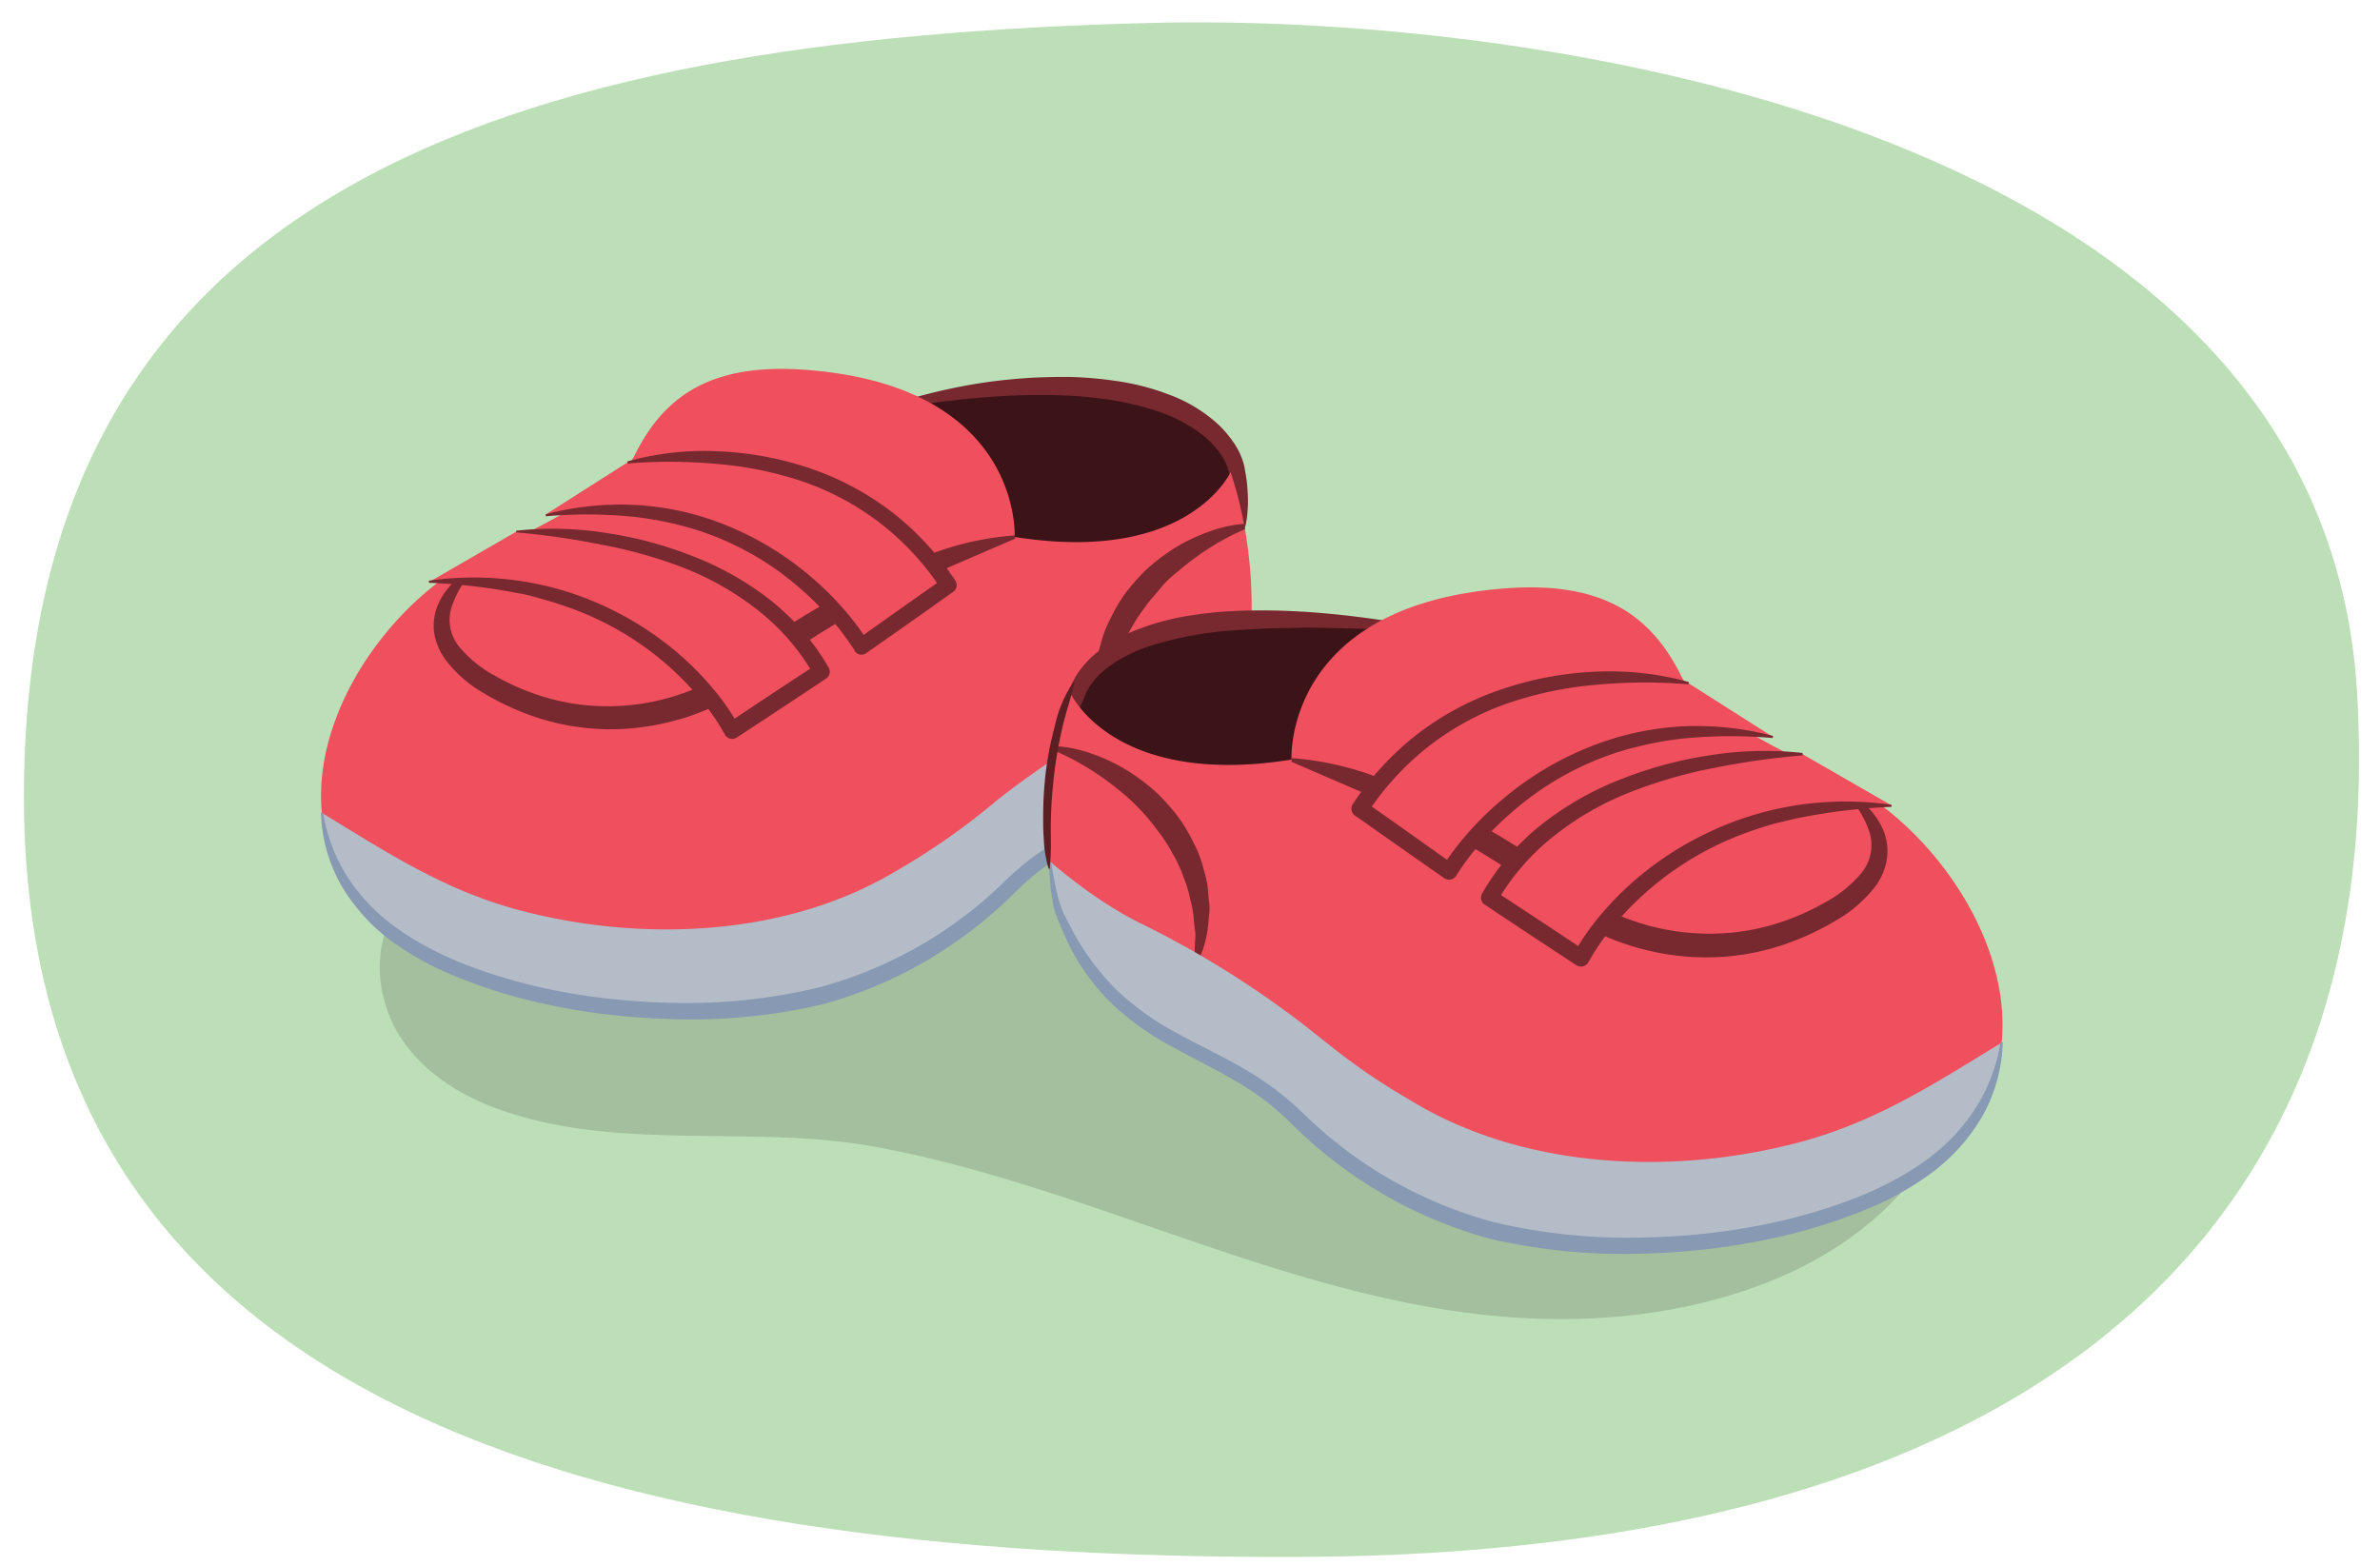 <svg id="Layer_1" data-name="Layer 1" xmlns="http://www.w3.org/2000/svg" xmlns:xlink="http://www.w3.org/1999/xlink" viewBox="0 0 380 250"><defs><style>.cls-1{fill:none;}.cls-2{fill:#bddfb8;}.cls-3{fill:#8ea78a;opacity:0.57;}.cls-4{fill:#3c1417;}.cls-5{fill:#78282f;}.cls-6{fill:#f04f5d;}.cls-7{clip-path:url(#clip-path);}.cls-8{fill:#b4bcc7;}.cls-9{fill:#8899b3;}.cls-10{clip-path:url(#clip-path-2);}.cls-11{fill:#5a1e23;}</style><clipPath id="clip-path"><path class="cls-1" d="M196.48,75.38S189.81,90.17,162,85.73c0,0,1.36-24.15-33.51-26.69-15.16-1.1-22.56,4.35-27.18,13.69-3,6-18.56,13-24.56,16-22.38,11.09-40.48,48.33-7.2,64.48,17.45,8.46,42.05,10.12,59.53,6.26a67.81,67.81,0,0,0,32.33-18.14c12-12.1,27.82-10.38,36.68-31.42C200.12,105.17,201.27,89.67,196.48,75.38Z"/></clipPath><clipPath id="clip-path-2"><path class="cls-1" d="M170.92,110.68s6.83,15.16,35.29,10.6c0,0-1.39-24.75,34.35-27.35,15.55-1.13,23.13,4.46,27.87,14,3,6.13,19,13.36,25.17,16.43,22.94,11.36,41.49,49.54,7.38,66.09-17.88,8.67-43.11,10.37-61,6.41a69.52,69.52,0,0,1-33.14-18.59c-12.29-12.4-28.51-10.64-37.6-32.21C167.18,141.22,166,125.32,170.92,110.68Z"/></clipPath></defs><path class="cls-2" d="M184.24,3.65C80.11,6.16,3.82,30.78,3.82,127.25S93.75,249.09,207.9,248.59s173.6-49.52,168.45-137.92C371.06,20,245.49,2.17,184.24,3.65Z"/><path class="cls-3" d="M301.55,146.16c-12.7-11.76-30.89-17.41-47.18-22.11A256.6,256.6,0,0,0,74.93,138.49a6.23,6.23,0,0,0-6.25.33,19.27,19.27,0,0,0-7.34,20.85C63.6,168.3,71,173.88,79,176.88c19.18,7.2,40.77,2.58,60.63,6.21,38.8,7.09,74.09,29.32,114.56,27.41,17.57-.83,36.92-6.42,49.12-19.84S315,158.62,301.55,146.16Z"/><g id="kgps_01.203a"><path class="cls-4" d="M196.48,75.38s-3-19.84-56.78-9.79l-2.18,33.53L191.42,95Z"/><path class="cls-5" d="M198.12,85.19a26.52,26.52,0,0,0-.57-4.93,41.44,41.44,0,0,0-1.3-4.8h0v0a9.23,9.23,0,0,0-1.63-3.33,14.67,14.67,0,0,0-2.64-2.7,23.44,23.44,0,0,0-6.66-3.59,42.47,42.47,0,0,0-7.4-1.88,62.52,62.52,0,0,0-7.61-.8c-10.24-.46-20.48.84-30.57,2.63l-.06-.32a95.29,95.29,0,0,1,15.07-4c2.57-.46,5.17-.78,7.78-1,1.31-.11,2.62-.19,3.94-.23s2.64-.07,4-.06a60.13,60.13,0,0,1,8,.69,37.8,37.8,0,0,1,8,2.07,24,24,0,0,1,7.41,4.27,16.88,16.88,0,0,1,3,3.33,11.93,11.93,0,0,1,1.15,2c.15.37.3.74.43,1.13.06.2.12.41.17.62a6.44,6.44,0,0,1,.16.78l-.1-.41a24.07,24.07,0,0,1,.43,2.66c.07.89.13,1.77.14,2.65a23.42,23.42,0,0,1-.17,2.65,13.7,13.7,0,0,1-.59,2.61Z"/><path class="cls-6" d="M196.48,75.38S189.81,90.17,162,85.73c0,0,1.36-24.15-33.51-26.69-15.16-1.1-22.56,4.35-27.18,13.69-3,6-18.56,13-24.56,16-22.38,11.09-40.48,48.33-7.2,64.48,17.45,8.46,42.05,10.12,59.53,6.26a67.81,67.81,0,0,0,32.33-18.14c12-12.1,27.82-10.38,36.68-31.42C200.12,105.17,201.27,89.67,196.48,75.38Z"/><g class="cls-7"><path class="cls-5" d="M199.9,83.59A20.26,20.26,0,0,0,192.74,85a27.77,27.77,0,0,0-6.69,3.51,31.05,31.05,0,0,0-3.36,2.76,40,40,0,0,0-3,3.44,26,26,0,0,0-2.36,4,17.79,17.79,0,0,0-1.6,4.2,16.06,16.06,0,0,0-.74,4.11c-.06.66-.16,1.29-.17,1.9s.1,1.22.14,1.79a17,17,0,0,0,1.13,5.31c.44,1.22.75,1.87.75,1.87l0,0a.18.18,0,0,0,.25.09.19.19,0,0,0,.11-.18s0-.69-.08-1.9c0-.61,0-1.34-.09-2.18s.15-1.79.23-2.82a14.89,14.89,0,0,1,.55-3.28A19.65,19.65,0,0,1,178.9,104a20.15,20.15,0,0,1,1.67-3.6A25,25,0,0,1,182.78,97c.75-1.15,1.74-2.11,2.58-3.17s1.87-1.91,2.87-2.72A43.4,43.4,0,0,1,193.91,87,37.52,37.52,0,0,1,200,84a.18.18,0,0,0,.11-.23.18.18,0,0,0-.17-.13Z"/><path class="cls-8" d="M46.11,126.71c12,6.75,22.29,14.73,36.7,18.59,19.23,5.13,42.2,4.37,59.75-5.93a112,112,0,0,0,16.83-11.76,150.44,150.44,0,0,1,26.28-16.44c6.62-3.3,12.76-8.21,18.65-13.74,0,11.47,0,23,.76,34.34-2.29,1.2-4.61,2.33-7,3.33-13,5.47-20.15,8.4-31.14,18.14a80.9,80.9,0,0,1-29.2,16.84c-21.43,7.25-46.18,4.06-67.28-2.3a120.69,120.69,0,0,1-18.2-7.23,128.78,128.78,0,0,1-6.43-27.84Q46,129.71,46.11,126.71Z"/></g><path class="cls-9" d="M51.58,129.72a27.44,27.44,0,0,0,4.12,10.65,30.14,30.14,0,0,0,7.91,8c6.2,4.38,13.62,7,21.06,8.9a101.6,101.6,0,0,0,11.38,2.06,114.31,114.31,0,0,0,11.54.8,90.88,90.88,0,0,0,22.89-2.4A67.14,67.14,0,0,0,160.12,141a49,49,0,0,1,4.53-3.94,48,48,0,0,1,5-3.28c3.44-2,7-3.64,10.36-5.51a42.17,42.17,0,0,0,9.26-6.62,33.07,33.07,0,0,0,3.73-4.28c.29-.38.6-.74.86-1.14l.77-1.21a25.6,25.6,0,0,0,1.48-2.47l1.31-2.57a14.41,14.41,0,0,0,1-2.65,46.68,46.68,0,0,0,1.11-5.7l.33,0a37.73,37.73,0,0,1-.48,5.89,13.37,13.37,0,0,1-.78,2.93l-1.18,2.73a26.47,26.47,0,0,1-1.36,2.65l-.72,1.32c-.24.43-.55.83-.82,1.25a36,36,0,0,1-3.77,4.69,41.64,41.64,0,0,1-9.61,7.13c-3.45,1.94-7,3.61-10.29,5.55a45.09,45.09,0,0,0-4.75,3.17,43.14,43.14,0,0,0-4.27,3.77,68.61,68.61,0,0,1-9.15,7.62,67.79,67.79,0,0,1-21.53,10.07,92.07,92.07,0,0,1-23.59,2.33c-4-.12-7.89-.39-11.81-.9a104.68,104.68,0,0,1-11.64-2.2,83.09,83.09,0,0,1-11.28-3.7,46.73,46.73,0,0,1-10.46-5.78,29.47,29.47,0,0,1-8-9,24.76,24.76,0,0,1-3.12-11.42Z"/><path class="cls-5" d="M162.09,86l-12.16,5.25c-4,1.76-8,3.58-11.86,5.7s-7.6,4.36-11.22,6.82c-1.85,1.18-3.59,2.51-5.37,3.79s-3.45,2.7-5.18,4l-.15.11-.05,0a28.34,28.34,0,0,1-3.77,1.84c-1.27.51-2.55,1-3.85,1.34a40.16,40.16,0,0,1-8,1.47,37.78,37.78,0,0,1-16-2.19,42.3,42.3,0,0,1-7.28-3.48A20.32,20.32,0,0,1,71,105.16,10.21,10.21,0,0,1,69.31,101a8.69,8.69,0,0,1,.6-4.4,11.11,11.11,0,0,1,2.34-3.47,13.28,13.28,0,0,1,3.19-2.46l.27.39A14.55,14.55,0,0,0,72,97.29a6.79,6.79,0,0,0,1.44,6.12,19.08,19.08,0,0,0,5.5,4.44,37.93,37.93,0,0,0,6.75,3.05,35.21,35.21,0,0,0,14.54,1.72A35.87,35.87,0,0,0,110.86,110a24.93,24.93,0,0,0,3.19-1.57l-.2.14c1.79-1.37,3.54-2.79,5.37-4.11s3.65-2.64,5.56-3.84a119,119,0,0,1,11.68-6.77l3-1.5c1-.49,2.05-.94,3.07-1.41,2.06-.92,4.13-1.79,6.26-2.54A47,47,0,0,1,162,85.49Z"/><path class="cls-6" d="M100.19,73.83s33.52-7.33,51.23,19.55l-13.9,9.81s-15.66-27-50.46-21"/><path class="cls-5" d="M100.16,73.68a45.59,45.59,0,0,1,14.58-1.62,52.38,52.38,0,0,1,14.53,2.7,45.58,45.58,0,0,1,13.14,7,46.08,46.08,0,0,1,10.11,10.93,1.31,1.31,0,0,1-.32,1.8h0c-4.61,3.29-9.26,6.54-13.9,9.8a1.31,1.31,0,0,1-1.83-.32l0-.07v0a39.94,39.94,0,0,0-4.23-5.55,51.12,51.12,0,0,0-5.07-4.91,46.7,46.7,0,0,0-12-7.37,44.61,44.61,0,0,0-6.7-2.23,52.8,52.8,0,0,0-7-1.29,74.5,74.5,0,0,0-14.33-.12l0-.32a46.75,46.75,0,0,1,14.55-1.47A45,45,0,0,1,116,83.89a49.06,49.06,0,0,1,12.72,7.57,50,50,0,0,1,5.38,5.11,42.57,42.57,0,0,1,4.58,6l-1.89-.41q6.93-4.94,13.89-9.82l-.34,1.81a44,44,0,0,0-9.48-10.37A43.24,43.24,0,0,0,128.5,77a57,57,0,0,0-13.9-2.91A83,83,0,0,0,100.23,74Z"/><path class="cls-6" d="M82.41,84.9s35.16-1.46,48.75,22.37l-14.27,9.42S104.15,91.21,68.51,92.93"/><path class="cls-5" d="M82.4,84.74a54.52,54.52,0,0,1,14.15.32,62.85,62.85,0,0,1,13.77,3.63,48.73,48.73,0,0,1,12.52,7,38.23,38.23,0,0,1,9.47,10.9,1.32,1.32,0,0,1-.41,1.75h0q-7.11,4.74-14.27,9.42a1.32,1.32,0,0,1-1.83-.38l-.06-.1v0a36.82,36.82,0,0,0-3.84-5.59,48.86,48.86,0,0,0-4.78-5A48.14,48.14,0,0,0,95.65,99a49.55,49.55,0,0,0-6.44-2.55c-1.09-.39-2.22-.66-3.33-1s-2.25-.58-3.4-.78a92.07,92.07,0,0,0-14-1.62v-.33a50.38,50.38,0,0,1,14.3,0,49.1,49.1,0,0,1,13.83,4.12,50.34,50.34,0,0,1,12.15,7.9,48.07,48.07,0,0,1,5.08,5.21,38,38,0,0,1,4.2,6.07l-1.9-.51q7.11-4.75,14.27-9.43l-.42,1.75a36,36,0,0,0-8.77-10.23,46.78,46.78,0,0,0-11.79-6.83A73.45,73.45,0,0,0,96.21,87a123.69,123.69,0,0,0-13.79-2Z"/><path class="cls-4" d="M170.92,110.68s3.09-20.33,58.2-10L231.35,135l-55.25-4.18Z"/><path class="cls-5" d="M168.91,120.74a27.54,27.54,0,0,1,.51-5.13,41.29,41.29,0,0,1,1.27-5v.05a9.79,9.79,0,0,1,1.74-3.65,15.11,15.11,0,0,1,2.77-2.88,24.52,24.52,0,0,1,7-3.83,39.47,39.47,0,0,1,7.69-2,63.28,63.28,0,0,1,7.89-.77c10.56-.39,21.07,1,31.42,2.94l-.06.31c-5.33-.1-10.57-.39-15.78-.49-2.6-.06-5.19-.12-7.77,0-1.29,0-2.58,0-3.85.08s-2.56.12-3.83.22a57.81,57.81,0,0,0-14.63,2.65,26.58,26.58,0,0,0-3.27,1.4,19.1,19.1,0,0,0-2.94,1.77,12.22,12.22,0,0,0-2.39,2.25,13.36,13.36,0,0,0-.9,1.27c-.13.22-.25.44-.35.65s-.09.21-.14.31-.08.24-.08.16l-.1.41c-.34.66-.65,1.46-1,2.2s-.67,1.52-1,2.3-.63,1.56-1,2.35c-.16.4-.31.8-.45,1.21s-.3.83-.45,1.25Z"/><path class="cls-6" d="M170.92,110.68s6.83,15.16,35.29,10.6c0,0-1.39-24.75,34.35-27.35,15.55-1.13,23.13,4.46,27.87,14,3,6.13,19,13.36,25.17,16.43,22.94,11.36,41.49,49.54,7.38,66.09-17.88,8.67-43.11,10.37-61,6.41a69.52,69.52,0,0,1-33.14-18.59c-12.29-12.4-28.51-10.64-37.6-32.21C167.18,141.22,166,125.32,170.92,110.68Z"/><g class="cls-10"><path class="cls-5" d="M167.41,119.1a20.59,20.59,0,0,1,7.33,1.4,27.94,27.94,0,0,1,6.86,3.6,30.66,30.66,0,0,1,3.45,2.82,42.08,42.08,0,0,1,3.08,3.53,27,27,0,0,1,2.42,4.07,18,18,0,0,1,1.63,4.3,15.92,15.92,0,0,1,.76,4.21c.06.68.17,1.32.18,1.95s-.11,1.25-.15,1.84a17.7,17.7,0,0,1-1.15,5.43c-.46,1.26-.77,1.93-.77,1.93l0,0a.19.19,0,0,1-.26.09.22.22,0,0,1-.12-.19s0-.71.09-1.95c0-.62,0-1.37.09-2.23s-.15-1.83-.23-2.89a15.65,15.65,0,0,0-.57-3.36,19.12,19.12,0,0,0-1.1-3.64,19.5,19.5,0,0,0-1.71-3.69,25.39,25.39,0,0,0-2.27-3.52,41.41,41.41,0,0,0-2.64-3.24c-1-1-1.92-2-2.94-2.79a43.18,43.18,0,0,0-5.82-4.22,38.51,38.51,0,0,0-6.27-3.12.19.19,0,0,1-.11-.25.17.17,0,0,1,.16-.12Z"/><path class="cls-8" d="M325.05,163.29c-12.26,6.92-22.85,15.1-37.63,19.06-19.7,5.26-43.24,4.48-61.24-6.08-7.61-4.45-10.2-6.42-17.25-12.05A153.28,153.28,0,0,0,182,147.37c-6.78-3.39-13.08-8.42-19.11-14.08.05,11.75,0,23.59-.78,35.19,2.35,1.23,4.72,2.39,7.14,3.41,13.35,5.61,20.66,8.61,31.92,18.6a82.88,82.88,0,0,0,29.93,17.26c22,7.44,47.34,4.16,69-2.36a123.55,123.55,0,0,0,18.65-7.4,132.17,132.17,0,0,0,6.6-28.54C325.18,167.4,325.1,165.35,325.05,163.29Z"/></g><path class="cls-9" d="M319.77,166.41a25.48,25.48,0,0,1-3.2,11.71,30.17,30.17,0,0,1-8.18,9.17,48.06,48.06,0,0,1-10.72,5.93A87.73,87.73,0,0,1,286.11,197a108,108,0,0,1-11.93,2.25,116.84,116.84,0,0,1-12.11.92,94.38,94.38,0,0,1-24.18-2.38,71.54,71.54,0,0,1-31.45-18.14,45.31,45.31,0,0,0-4.38-3.86,43.8,43.8,0,0,0-4.87-3.24c-3.38-2-7-3.71-10.54-5.7a42.15,42.15,0,0,1-9.85-7.31,35.43,35.43,0,0,1-3.86-4.8c-.29-.43-.6-.84-.85-1.29l-.75-1.34A24.85,24.85,0,0,1,170,149.4l-1.2-2.8a13.57,13.57,0,0,1-.79-3,37.38,37.38,0,0,1-.5-6l.33,0a51.25,51.25,0,0,0,1.14,5.85,15.19,15.19,0,0,0,1,2.72l1.37,2.62a39.26,39.26,0,0,0,7,9.34,43.57,43.57,0,0,0,9.49,6.79c3.45,1.91,7.09,3.59,10.62,5.64a47.3,47.3,0,0,1,5.14,3.37,48.79,48.79,0,0,1,4.65,4,69,69,0,0,0,30.37,17.24A92.68,92.68,0,0,0,262,197.6c4-.09,7.91-.33,11.84-.81a107.3,107.3,0,0,0,11.67-2.12c7.62-1.93,15.22-4.63,21.58-9.12a31,31,0,0,0,8.11-8.25,28,28,0,0,0,4.22-10.92Z"/><path class="cls-5" d="M206.26,121.05a48,48,0,0,1,13.52,3c2.18.76,4.31,1.65,6.41,2.6,1.05.48,2.11.94,3.15,1.44l3.1,1.54a124.17,124.17,0,0,1,12,7c2,1.22,3.81,2.6,5.7,3.93s3.67,2.8,5.5,4.21l-.2-.14a27.5,27.5,0,0,0,3.26,1.61c1.16.48,2.35.9,3.55,1.27a36.61,36.61,0,0,0,7.41,1.42,36.1,36.1,0,0,0,14.9-1.76,39.14,39.14,0,0,0,6.92-3.13,19.57,19.57,0,0,0,5.64-4.55,7,7,0,0,0,1.47-6.27,14.92,14.92,0,0,0-3.85-6.38l.28-.39a13.59,13.59,0,0,1,3.26,2.51,11.69,11.69,0,0,1,2.4,3.56,8.78,8.78,0,0,1,.61,4.51,10.13,10.13,0,0,1-1.69,4.26,20.9,20.9,0,0,1-6.41,5.64,42.93,42.93,0,0,1-7.46,3.57,38.55,38.55,0,0,1-16.39,2.24,40.6,40.6,0,0,1-8.19-1.5c-1.34-.39-2.65-.85-3.95-1.37a29.77,29.77,0,0,1-3.86-1.89l-.06,0-.14-.11c-1.79-1.37-3.5-2.81-5.32-4.14s-3.61-2.67-5.5-3.88c-3.71-2.52-7.58-4.82-11.51-7s-8-4-12.15-5.83l-12.46-5.39Z"/><path class="cls-6" d="M269.61,109.1s-34.36-7.52-52.51,20l14.25,10.05s16.05-27.68,51.72-21.49"/><path class="cls-5" d="M269.57,109.26a84.22,84.22,0,0,0-14.73.08,58.23,58.23,0,0,0-14.24,3A44.16,44.16,0,0,0,228,119.25a44.93,44.93,0,0,0-9.72,10.63l-.35-1.86c4.77,3.33,9.5,6.7,14.24,10.07l-1.93.42a43.28,43.28,0,0,1,4.68-6.11,49.81,49.81,0,0,1,5.53-5.24,50.4,50.4,0,0,1,13-7.76A46.43,46.43,0,0,1,268.18,116a47.91,47.91,0,0,1,14.92,1.51l-.06.33a76.63,76.63,0,0,0-14.69.12,55.09,55.09,0,0,0-7.14,1.32,44.3,44.3,0,0,0-6.87,2.29,47.6,47.6,0,0,0-12.3,7.56,50.41,50.41,0,0,0-5.2,5,40.45,40.45,0,0,0-4.33,5.68v0a1.35,1.35,0,0,1-1.86.45l-.07-.05q-7.14-5-14.25-10h0a1.35,1.35,0,0,1-.33-1.84,47.25,47.25,0,0,1,10.37-11.21,46.37,46.37,0,0,1,13.47-7.13,53.45,53.45,0,0,1,14.89-2.78,47.34,47.34,0,0,1,14.95,1.66Z"/><path class="cls-6" d="M287.84,120.44s-36-1.49-50,22.93L252.49,153s13.06-26.12,49.59-24.36"/><path class="cls-5" d="M287.83,120.61a125,125,0,0,0-14.14,2,75.49,75.49,0,0,0-13.58,3.94,47.75,47.75,0,0,0-12.09,7A37,37,0,0,0,239,144l-.43-1.8q7.33,4.8,14.63,9.66l-2,.53a38.1,38.1,0,0,1,4.3-6.22,48.76,48.76,0,0,1,5.21-5.35,51.81,51.81,0,0,1,12.45-8.09,50.87,50.87,0,0,1,14.17-4.23,51.87,51.87,0,0,1,14.67,0l0,.33a94,94,0,0,0-14.3,1.67c-1.18.2-2.32.54-3.48.79s-2.3.61-3.42,1a49.84,49.84,0,0,0-18.34,10.49,50.08,50.08,0,0,0-4.89,5.1,36.55,36.55,0,0,0-3.94,5.73v0a1.37,1.37,0,0,1-1.84.56l-.1-.06q-7.33-4.8-14.63-9.67h0a1.35,1.35,0,0,1-.42-1.79,38.88,38.88,0,0,1,9.71-11.18,49.93,49.93,0,0,1,12.83-7.2,64.83,64.83,0,0,1,14.11-3.72,56,56,0,0,1,14.51-.33Z"/><path class="cls-11" d="M171.56,108.94c-.56,2.5-1.38,4.84-1.95,7.28a71.13,71.13,0,0,0-1.3,7.4c-.28,2.49-.49,5-.53,7.51s.12,5-.19,7.58h-.17a22.16,22.16,0,0,1-.71-3.77c-.07-1.28-.17-2.55-.15-3.83a61.32,61.32,0,0,1,.39-7.66,55.18,55.18,0,0,1,1.47-7.54,20.13,20.13,0,0,1,3-7.06Z"/></g></svg>